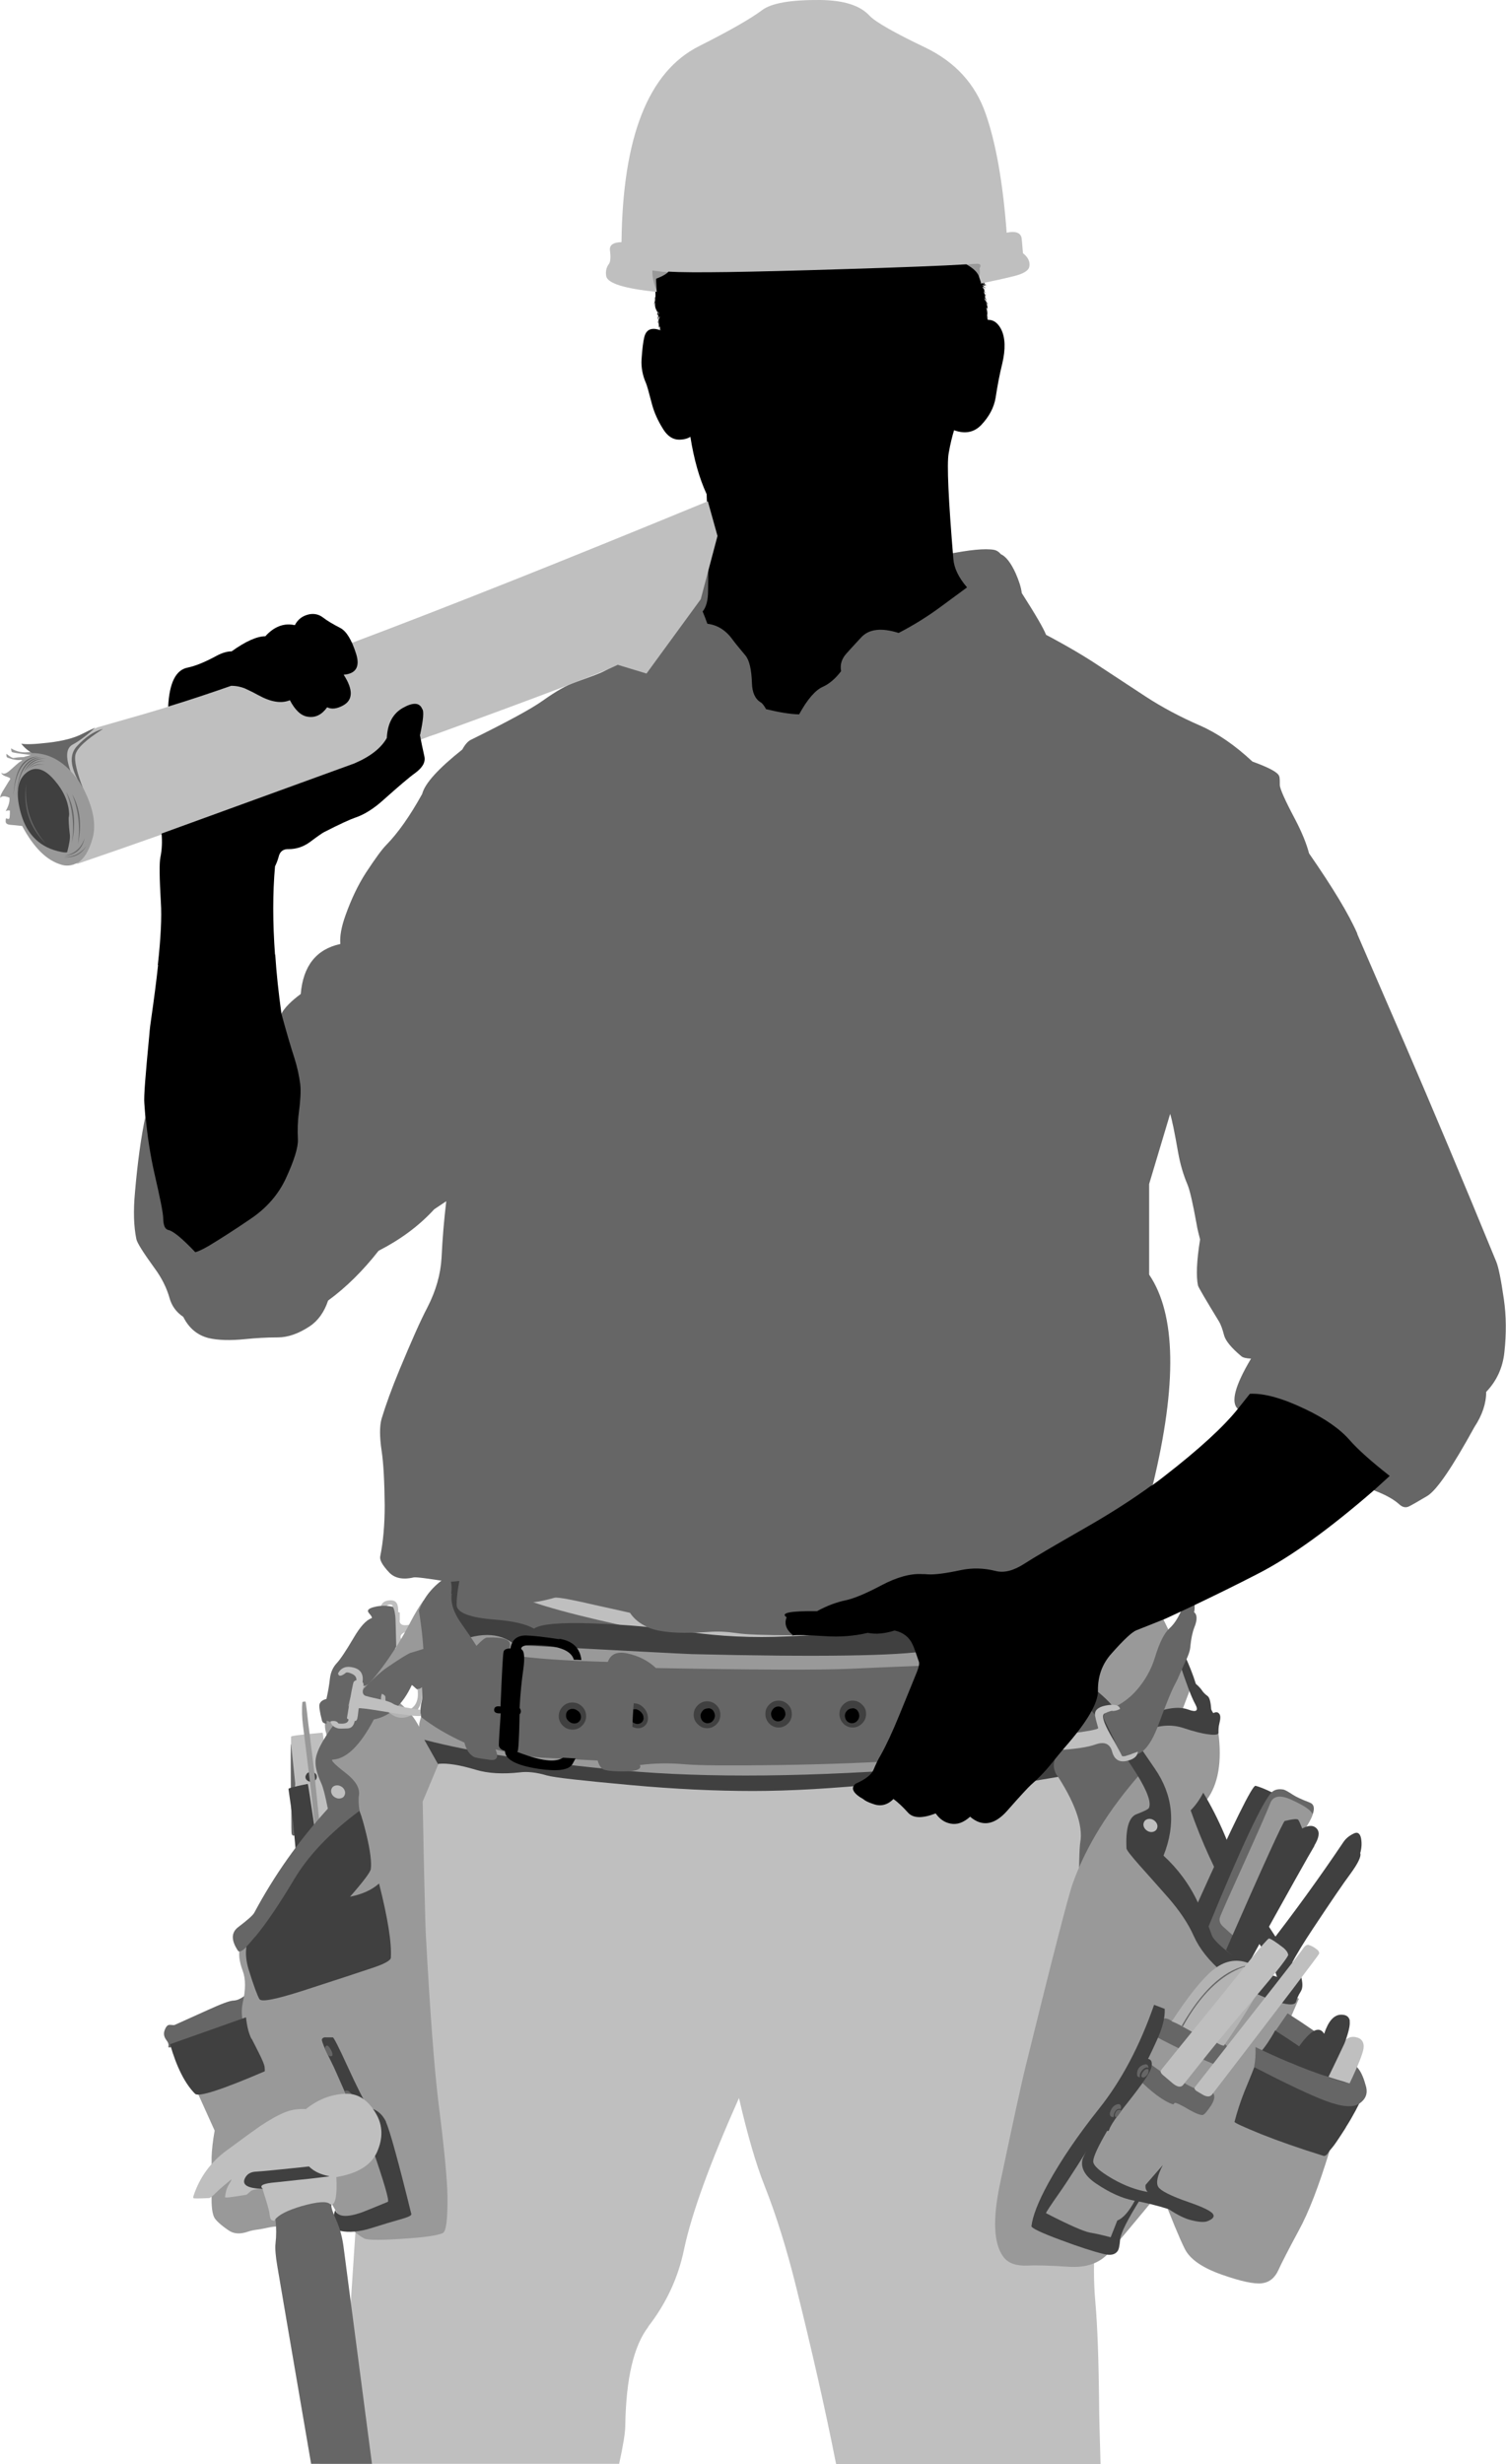 <?xml version="1.0" encoding="UTF-8"?>
<svg id="_レイヤー_2" data-name="レイヤー 2" xmlns="http://www.w3.org/2000/svg" viewBox="0 0 63.85 104.42">
  <defs>
    <style>
      .cls-1 {
        fill: #b3b3b3;
      }

      .cls-2 {
        fill: #666;
      }

      .cls-3 {
        fill: #404040;
      }

      .cls-4 {
        fill: #bfbfbf;
      }

      .cls-5 {
        fill: #999;
      }
    </style>
  </defs>
  <g id="Layer_1" data-name="Layer 1">
    <g>
      <path d="M41.33,11.25c-.04-.06-.09-.12-.14-.18.06.03.12.08.17.16-.03-.08-.1-.17-.22-.25.04.02.08.03.12.03-.08-.01-.16-.08-.24-.19l-1.17-2.53-10.89,1.32-.79,1.7h0s-.02.04-.03.06c-.16.27-.26.49-.3.67-.06.13-.07.26-.05.4,0,.05,0,.09,0,.13-.03.06-.04.13-.03.2,0-.07.02-.12.03-.16,0,0,0,.01,0,.02,0,.04-.01.08-.02.12,0,.02-.02.05-.02.07-.01.02-.03.04-.05.05.01,0,.03-.02.04-.03-.02.04-.03.07-.05.09.02-.01.03-.04.05-.07,0-.01,0-.02.02-.03,0,0,0,0,.01,0,0,.01,0,.03,0,.05,0,0-.02,0-.03,0,0,0,.02,0,.03,0,0,0,0,0,0,.01-.01.02-.02.03-.03.05,0-.01.02-.02.03-.04,0,.03,0,.06.01.09,0,0-.01.01-.02.02,0,0,.01,0,.02-.01.01.06.03.11.06.16-.01.02-.02.03-.04.03.01,0,.03-.01.04-.02,0,.01.02.03.03.04,0,.04,0,.08,0,.11,0,0-.02,0-.03.01.01,0,.02,0,.04,0,0,0,0,.01,0,.02,0,0,0-.01,0-.02,0,0,0,0,.01,0,0,.01,0,.03.02.03,0,.02-.02.04-.03.05.01-.01.03-.02.04-.04h0c-.03.07-.04.13,0,.18-.01-.07,0-.11.04-.15,0,.11-.04.17-.08.19.02,0,.04-.02.07-.04-.05.06-.07.11-.05.16,0-.05.02-.08.04-.11-.02.05-.02.1-.01.14,0,.06,0,.11.02.15,0-.05-.01-.09-.01-.11,0,0,0,0,0,.01,0,.05.01.09.04.12-.01-.03-.02-.06-.02-.09,0,.01.02.02.03.04,0,.06-.01.09-.03.11.02,0,.04-.03.05-.06-.03.07-.03.12,0,.16,0-.05,0-.09.01-.12,0,.06,0,.11,0,.14,0,0,0,0-.01,0,0,0,0,0,.02,0,0,.02.02.04.03.05,0,.08-.02.15-.06.21.04-.05.07-.11.08-.2,0,.09.01.18,0,.26h0s0-.05,0-.08c0,.03,0,.05,0,.08h.02c0-.07,0-.13-.02-.2.01.07.02.13.03.19l1.41,1.76,2.99-.58,7.33-.05,1.84-1.14s0-.02,0-.03c.01-.03.02-.07.02-.12.01.05,0,.1-.01.15.02-.02.04-.07.04-.15,0,.05.02.08.04.1,0,.02-.02.04-.03.06.02-.01.03-.03.04-.05,0,0,0,0,.01,0,0,0,0,.01,0,.02,0,0,0-.01,0-.02.01,0,.02,0,.04,0-.01,0-.02,0-.03,0,.02-.04.02-.09,0-.16,0,0,0,0,0,0h0s0-.06-.02-.09c0,.03.02.04.03.06,0,0,0,.01-.01.02t0,0s0-.01.01-.02c.02.03.04.05.06.05-.02,0-.04-.03-.06-.07.02-.05.01-.13-.03-.23.03.05.06.12.07.21,0-.06-.01-.12-.04-.2.03.06.07.09.11.11-.05-.04-.09-.11-.12-.22.02.07.05.09.1.09.01.02.03.04.04.06-.01-.02-.03-.04-.04-.06,0,0,.02,0,.04,0-.01,0-.03,0-.04,0-.03-.06-.07-.15-.09-.26.02.1.06.17.11.22,0,.01,0,.02.02.03.02.03.03.06.05.07-.02-.02-.04-.05-.05-.09.01.01.03.02.05.03-.02-.01-.04-.03-.05-.05-.03-.07-.05-.18-.07-.31.04.09.08.17.11.22-.06-.1-.11-.23-.14-.39.03.08.08.13.13.17-.06-.05-.1-.11-.12-.18,0-.02.01-.04.01-.06,0,0,0,0,.01,0,0,0-.01,0-.01,0,0-.04-.01-.08-.04-.14.03.03.04.06.05.11.01-.05,0-.09-.06-.15.02.02.05.04.07.04-.02,0-.05-.04-.06-.09,0-.01.01-.03.02-.04,0,.02.01.05,0,.09.02-.03.02-.08,0-.13,0,0,0,0,0,0,0,.03.02.06.03.11,0-.05,0-.1-.02-.15,0-.04-.02-.09-.05-.13.03.02.06.05.08.09,0-.05-.03-.09-.1-.13.03.02.05.02.08.02-.05,0-.09-.06-.13-.16.05.02.07.06.08.13.01-.05,0-.11-.06-.17h0s.03.02.05.03c-.02-.02-.03-.03-.04-.04,0-.01,0-.02,0-.04,0,0,0,0,.02,0v.02s0-.01,0-.02c.01,0,.03,0,.04,0-.01,0-.02,0-.04,0,0-.04-.01-.09-.05-.15t0,0s0,0,0,0c-.01-.02-.03-.05-.04-.07.01.02.03.03.05.05,0,0,0,.02,0,.02h0s0-.01,0-.02c.03.02.05.03.08.03-.02,0-.05-.02-.08-.05,0-.06-.03-.13-.1-.21.05.03.09.09.13.17-.01-.06-.05-.12-.1-.18.05.04.1.07.14.07-.06-.02-.12-.08-.18-.17.04.05.08.07.12.06.02.02.04.03.06.04-.02-.01-.04-.03-.05-.04,0,0,.02-.01.03-.02-.01,0-.02.01-.04.01-.05-.05-.11-.12-.16-.22.05.09.11.15.17.18,0,.01.02.02.03.03.03.03.05.04.07.05-.02,0-.05-.03-.08-.07.02,0,.04.01.06.02-.02,0-.05-.01-.07-.03-.05-.06-.1-.15-.17-.27.07.08.12.14.17.17-.09-.08-.17-.18-.26-.33.05.06.12.1.18.11-.08-.03-.14-.08-.19-.16,0-.01-.02-.03-.03-.04.02,0,.04,0,.05,0-.02,0-.04,0-.06-.01,0-.01-.02-.02-.03-.03,0-.04-.03-.08-.08-.12.03.01.05.02.07,0-.05,0-.1-.04-.14-.1ZM41.42,11.43s-.02-.02-.03-.04c.03.02.06.04.07.07-.01-.01-.03-.02-.04-.03ZM41.67,11.97s.07.08.11.11c-.04,0-.07-.04-.11-.11ZM41.77,12c-.07-.06-.14-.17-.21-.34.09.15.16.26.21.34ZM41.78,12.52s0,.02,0,.03c-.01-.02-.02-.04-.03-.06.01.01.02.02.04.03ZM41.8,12.52s0,0-.01,0c0-.03,0-.07-.03-.12.02.04.04.08.04.12ZM41.78,12.51s-.05-.06-.06-.13c.03.05.05.09.06.13ZM41.77,12.32s-.07-.1-.11-.18c.07.06.1.12.11.18ZM41.77,12.57h0s0,0,0,0c0,0,0,0,0,0ZM41.87,13.76c.02.05.04.1.07.13-.04-.01-.06-.06-.07-.13ZM41.82,14.32s0,0,0,0c0-.03.01-.07,0-.12,0,.04,0,.09,0,.13ZM41.78,14.17c.02.05.02.1.02.14-.02-.03-.03-.07-.02-.14ZM41.8,13.92c.05.08.06.15.05.2-.02-.05-.04-.11-.05-.2ZM41.95,13.82c-.05-.08-.08-.21-.1-.39.03.17.07.3.1.39ZM41.18,14.38s0-.03.01-.05c0,.02,0,.03,0,.05h-.02ZM41.4,14.38s0-.01,0-.02c0,0,0,.01,0,.02h0ZM28.1,11.62s-.02.07-.03.11c-.01.02-.02.05-.04.07.02-.06.05-.12.07-.17ZM27.97,11.99s-.01.03-.02.05c-.01.03-.02.06-.03.08h-.01s.04-.09.06-.13ZM27.94,11.85c-.03.08-.06.16-.08.23h0c.02-.12.08-.25.16-.4-.02.05-.04.11-.07.16ZM27.81,12.2v.03s-.02.09-.02.13c0,.01,0,.03,0,.04,0-.08,0-.15.03-.21ZM27.84,12.32s.02-.08.03-.12c0-.02.01-.03.02-.05t0,0c-.02.06-.04.12-.05.18,0,0,0-.01,0-.01ZM27.78,12.53s0,.02,0,.02c0,0,0,0,0,.01,0-.01,0-.02,0-.04ZM27.79,12.48s0-.03,0-.04c0,.02,0,.03,0,.05,0,.01,0,.02,0,.03,0,0,0,.01,0,.02,0-.02,0-.04,0-.05ZM27.84,12.39s0,0,0,.01c0,0,0,0,0,0,0,.01,0,.02,0,.03,0-.02,0-.03,0-.05ZM27.83,12.43s0-.04,0-.06t0,0s0,.04,0,.06ZM27.85,12.38s0,0,0-.02c0-.03.02-.06.02-.09,0,.04-.01.07-.02.1ZM27.78,12.62h0s0-.02,0-.02c0,0,0,.02,0,.02ZM27.9,12.97s0-.02,0-.04c0,0,0-.01,0-.02,0,0,0,0,0,.01,0,.02,0,.03,0,.04ZM27.81,12.97s0,.04.01.05h0s0-.03-.01-.05h0ZM27.82,13.05s0,0,0,0c0,.03.02.05.03.07,0,0,0,0,0,0,0,0,0,0,0,.01-.01-.03-.02-.06-.03-.09ZM27.88,13.15s0,0,0,0c0,0,0,0,0,0,0,0,0,0,0,0,0,.01,0,.02,0,.03,0-.01-.01-.02-.02-.04,0,0,0,0,0-.01,0,0,0,.01.01.02h0s0-.01,0-.02c0,0,0,.01,0,.02ZM27.88,13.2s0-.01,0-.02c0,0,0,.01,0,.02,0,0,0,0,0,0ZM27.88,13.22s0,0,0,0c0,.03,0,.05,0,.07,0,0,0,0-.01,0,0-.03,0-.06,0-.09ZM27.91,13.2s0,.02.02.04c0,.01,0,.02,0,.03,0,0-.01-.02-.02-.03,0-.01,0-.02,0-.04ZM27.92,13.27s0,.02-.01.02c0-.01,0-.03,0-.04,0,0,0,.01.02.02ZM27.93,13.28s0,0,0,0c0,.02,0,.04-.01.05,0,0,0-.02-.01-.03,0,0,.01-.01.02-.02ZM27.93,13.27s0,0,0,.01c0,0,0,0,0,0,0,0,0,0,0,0ZM27.94,13.34s0,0,0,.01h0s0,0,0-.01Z"/>
      <path class="cls-4" d="M27.48,98.59c.76-.98,1.27-2.06,1.52-3.27.32-1.52,1.1-3.66,2.33-6.42.36,1.56.72,2.8,1.09,3.73.49,1.24.94,2.68,1.34,4.3.65,2.62,1.22,5.11,1.69,7.49h11.21c-.04-1.29-.06-2.15-.06-2.55-.02-1.87-.07-3.31-.16-4.32-.33-3.64.73-8.19,3.18-13.64l-9.49-20.21-16.09,1.83c-5.66,5.1-8.45,11.75-8.37,19.95l-1.07,16.2-1.05,2.72h12.7c.17-.78.26-1.32.26-1.62.03-1.99.36-3.39.98-4.19Z"/>
      <path class="cls-2" d="M12.75,74.46l-.42-.56c-.01.67,0,1.29,0,1.85l.02.96c0,.62,0,.96.02,1.01.02.05.05.07.1.06l.28-.13-.24-1.94.23-1.24Z"/>
      <path class="cls-2" d="M46.14,71.64c-1.57,1.36-2.05,2.49-1.45,3.39.87,1.29,1.24,2.31,1.11,3.04-.04.24-.06,1.03-.06,2.4l3.02-5.18-2.63-3.64Z"/>
      <path class="cls-5" d="M55.06,88.13l.58-1.43-.94-1.16.37-.85-2.52-.88-1.76-2.43,1.19-2.07-.82-3.04c.49-.66.66-1.62.49-2.89l-1.76-.3.7-1.85-1.43-2.95c-1.59.55-2.61,1.68-3.07,3.41l2.31,3.41c-1.39,1.57-2.36,3.14-2.92,4.71-.19.53-.85,3.1-1.99,7.72-.21.85-.57,2.53-1.1,5.04-.31,1.49-.26,2.51.15,3.06.2.27.54.39,1.03.37.4-.02.98,0,1.73.05.75.05,1.32-.15,1.71-.59.38-.44,1.12-1.32,2.2-2.63.46,1.2.8,2.02,1.02,2.46.22.44.74.8,1.56,1.09.82.29,1.39.41,1.71.37.32-.04.55-.23.7-.56.15-.33.44-.89.86-1.67.43-.78.86-1.91,1.31-3.38l-3.59-1.19.88-2.55,1.43.73Z"/>
      <path class="cls-2" d="M49.99,88.1l-.76-.31c-.12-.09-.28-.2-.46-.33l-.61.53c.66.67,1.19,1.06,1.58,1.18,0,0,.03-.02.06-.06.03-.03.24.06.64.3.25.14.43.21.54.21.07,0,.19-.14.37-.41.18-.28.17-.48,0-.61-.39.05-.85-.12-1.37-.49Z"/>
      <path class="cls-3" d="M57.06,90.14c.3-.47.54-.93.74-1.37l-.73-.83-2.72-1.96-.29.06c-.2.37-.42.69-.65.96-.25.65-.47,1.2-.66,1.65-.16.41-.3.83-.41,1.26,0,.04.37.21,1.13.52.7.28,1.58.59,2.64.92.07.02.14-.03.22-.16.03-.04.08-.11.16-.2.08-.09.27-.37.57-.84Z"/>
      <path class="cls-2" d="M56.33,88.02l-.19-.18-1.02-.55-.48.09c-.45-.19-.92-.4-1.41-.64.01.32-.01.6-.06.85,1.36.7,2.37,1.18,3.03,1.43.7.26,1.18.3,1.44.11.26-.18.35-.42.28-.7-.09-.34-.19-.59-.32-.76-.44-.57-1.44-1.36-3.01-2.36l-.51.74c1.27.81,2.26,1.54,2.98,2.2-.23-.06-.47-.14-.72-.22Z"/>
      <path class="cls-3" d="M51.01,75.97c-.15.29-.33.54-.53.74.47,1.34,1.04,2.58,1.7,3.73l.4-.82c-.38-1.33-.9-2.55-1.56-3.65Z"/>
      <path class="cls-2" d="M10.54,84.42c-.23.22-.44.34-.63.35-.16,0-.53.14-1.1.4-.13.06-.6.27-1.42.64-.01,0-.08,0-.18-.01-.1-.01-.18.07-.24.26-.04.13-.01.26.08.38.08.1.11.19.09.27-.02.08.08.06.3-.05.21-.1.98-.36,2.33-.76.06-.02.33-.11.83-.27l-.05-1.21Z"/>
      <path class="cls-4" d="M16.95,68.66c0-.2,0-.3,0-.32,0-.01-.02-.03-.07-.03.02-.34-.08-.5-.31-.5s-.36.08-.42.24l.64,1.73.5-.1.19-.87c-.35.11-.53.06-.54-.14ZM16.4,68.24v-.19s.04-.06.13-.06c.09,0,.13.03.11.09l-.24.15ZM17.17,69.16l-.11.38c-.13-.17-.09-.3.11-.38Z"/>
      <path class="cls-5" d="M17.96,67.81c-.19.26-.36.55-.53.87-.22.43-.45.82-.67,1.18l-.72-.15-.58,1.75c-.2.08-.39.17-.56.26h-.57c-.47.62-.66,1.04-.55,1.28-.01.14,0,.29.05.44.04.13.07.49.09,1.08,0,.02,0,.05,0,.07.03.43.24.78.62,1.07.41.3.67,1.37.81,3.18l-.9,2.13-4.27,1.52c-.08.28-.04.62.11,1.02.13.34.13.8,0,1.36-.12.57.04,1.19.49,1.86.28.42.37.74.28.95-.06.13-.96.44-2.71.94l.75,1.66c-.08.45-.12.83-.13,1.13,0,.3,0,.91,0,1.81,0,.38.05.64.13.77.08.12.27.3.58.51.22.16.5.18.84.06.12-.04.26-.07.43-.09.1-.01.28-.05.52-.1.15-.03.51-.05,1.09-.05v-1.29h1.32c.3.58.53.96.7,1.13l.16.1c.24.27.47.47.7.59.14.08.8.08,1.97-.01.67-.05,1.12-.12,1.35-.21.16-.06.22-.59.21-1.58-.01-.7-.13-1.96-.36-3.78-.2-1.59-.38-4.05-.56-7.36-.02-.47-.07-2.33-.13-5.57l1-2.39,1.41.9h2.36c3.98.28,8.04.46,12.21.55,5.02-.58,5.28-.87.78-.89-4.5-.02-8.53-.07-12.08-.16l-1.28-3.71,11.68.7,4.92-.54,1.29-.52-1.39-.34c-5-.01-7.62-.03-7.84-.04-5.64-.39-8.6-.58-8.88-.59-1.83-.03-3.21-.54-4.13-1.5ZM17.02,72.22c-.07-.07-.15-.13-.23-.2l1.02-1.06c.23.34.3.8.21,1.39-.18.39-.26.66-.25.82-.17-.34-.42-.66-.75-.95Z"/>
      <path class="cls-2" d="M15.93,68.08c-.3.06-.39.15-.29.27.12.13.15.21.11.22-.23.08-.48.36-.75.82-.33.56-.57.92-.72,1.08-.16.17-.26.39-.29.64-.03.28-.08.57-.15.88-.16.04-.25.11-.29.21-.03.08,0,.32.1.7,0,.01,0,.03.02.04,0,0,0,.02.01.03.03.04.08.06.17.07v-.13c.15.05.31.11.47.19.19.09.34-.16.44-.76.05-.31.14-.57.25-.77.21-.03.41-.1.61-.21.4-.43.79-.96,1.18-1.58-.02-.81-.03-1.24-.04-1.3-.03-.26-.08-.39-.13-.4-.24-.05-.47-.05-.71,0Z"/>
      <path d="M6.99,40.44l-.29.47c-.07.66-.17,1.42-.29,2.26-.03.19-.06.42-.08.69-.16,1.67-.24,2.63-.21,2.9.01.18.03.36.04.53v3.16l.32,1.89,2.26,1.33,3.07-1.54,1.73-4.27-.61-3.74-1-1.18c-.12-.87-.21-1.7-.26-2.48l-.67-.6-4.01.56Z"/>
      <path class="cls-2" d="M19.64,66.71c-.24.06-.38.33-.43.8-.05.86.49,1.32,1.6,1.4l2.92.29,2.54-.35c-2.63-.58-4.21-1.06-4.75-1.45l-1.88-.69Z"/>
      <g>
        <path class="cls-3" d="M41.33,69.23c-.72-.36-2.01-.43-3.86-.21-1.25.15-2.62.26-4.09.32-1.47.07-2.86,0-4.18-.19-1.31-.19-2.66-.31-4.04-.36-1.39-.05-2.23.02-2.52.22-.35-.2-.9-.32-1.63-.38-1.1-.08-1.66-.3-1.65-.64,0-.42.1-1.02.29-1.79-.83.73-1.01,1.9-.55,3.5,1.15-.56,2.07-.56,2.74,0,4.68.25,7.17.38,7.48.39,5.4.13,8.76.08,10.07-.15.04,0,.07-.01.11-.02,1.95-.11,2.56-.34,1.83-.7Z"/>
        <path class="cls-3" d="M18.59,74.74c.38-.04.91.05,1.58.25.53.16,1.16.19,1.88.11.31-.04.69,0,1.13.13.3.09,1.49.22,3.57.41,1.87.17,3.59.25,5.18.25,1.59,0,3.44-.11,5.56-.32h5.72l1.66-.28c-.22-.26-.25-.55-.1-.86-1.23.13-2.9.28-5,.45-5.31.42-9.77.47-13.36.14-3.59-.33-6.4-.77-8.42-1.3l.58,1.03Z"/>
      </g>
      <path class="cls-3" d="M55.15,84.38c.09-.14.09-.36,0-.68l-1.43-2.18-.53.56,1.23,1.78c-.6-.19-1.11-.39-1.52-.6l-.07-.16-.71-.54-.59-1.52-.74-.42c-.36-.77-.85-1.43-1.46-1.99.53-1.33.41-2.56-.37-3.69-.84-1.22-1.35-1.98-1.53-2.29-.19-.33-.54-.7-1.04-1.09l-.29.7c.81,1.01,1.5,1.97,2.08,2.89.46.74.64,1.23.53,1.46-.02.05-.2.14-.54.27-.31.13-.45.61-.41,1.44,0,.07.19.31.57.74.31.35.71.79,1.19,1.34.48.55.85,1.09,1.09,1.63.24.54.65,1.06,1.25,1.57.56.48,1.25.86,2.07,1.15.63.22.97.24,1.02.07.04-.14.1-.28.19-.42Z"/>
      <path class="cls-3" d="M50.2,70.04l-.21.37c.3.91.52,1.5.68,1.79.16.29.06.37-.29.24-.41-.15-.97-.07-1.67.24v.6c.52-.19,1-.21,1.46-.06.45.15.81.24,1.07.27.29.04.43.01.42-.08,0-.11,0-.24.04-.39.05-.19.05-.33,0-.39-.06-.09-.14-.1-.26-.04-.06-.09-.09-.15-.09-.18-.02-.3-.07-.49-.16-.55-.1-.07-.16-.14-.2-.19-.07-.11-.17-.22-.29-.32-.11-.36-.28-.8-.52-1.31Z"/>
      <path class="cls-2" d="M50.63,68.3c.02-.09.02-.18.02-.28l-.4-.21c-.19.57-.41.96-.67,1.19-.21.19-.42.59-.61,1.22-.16.53-.43,1-.79,1.41-.29.33-.64.58-1.04.76-.29.13-.4.28-.33.46.03.07.27.55.72,1.45.05.11.26.12.62.05.36-.07.69-.51.98-1.31.31-.84.54-1.41.7-1.7.05-.1.1-.19.13-.27.15-.35.25-.56.29-.65.13-.26.21-.48.22-.68.03-.29.08-.56.17-.79.13-.32.12-.54-.02-.64Z"/>
      <path class="cls-4" d="M13.75,75.21v-1.24c-.04-.37-.06-.55-.08-.55-.88.08-1.33.13-1.33.17,0,.11,0,.21,0,.31l.19,1.8.47,1.51.32.08c.01.09.03.19.04.29.64-.41.77-1.2.39-2.37Z"/>
      <path class="cls-3" d="M12.34,75.75c-.07.02-.11.04-.11.05.04.31.09.61.13.91.05.36.09.72.12,1.07.03.3.05.59.08.88l.8-1.08c-.2-1.33-.3-2-.31-1.99-.22.04-.39.08-.52.11-.07.02-.13.03-.18.05Z"/>
      <path class="cls-3" d="M13.02,75.14s-.07.09-.07.15.02.11.07.15c.05.04.11.06.17.06s.12-.02.17-.06c.05-.04.07-.09.07-.15s-.02-.11-.07-.15c-.05-.04-.1-.07-.17-.06-.07,0-.12.02-.17.06Z"/>
      <path class="cls-5" d="M12.95,72.1c-.08,0-.13.02-.13.02-.03.31-.02.65.03,1.03.05.38.12.97.22,1.77.1.8.16,1.38.2,1.74.03.36.07.6.1.71l.18-.08c-.15-1.42-.22-2.15-.22-2.18-.17-1.35-.26-2.08-.27-2.17-.06-.56-.1-.85-.11-.84Z"/>
      <path class="cls-2" d="M19.13,67.52c.05-.42-.01-.65-.21-.69-.57.38-.95.85-1.16,1.42.1.61.16,1.15.19,1.62-.16.05-.34.11-.55.17-.11.04-.44.24-.98.61-.5.34-1.16,1.03-1.98,2.06-.63.79-.99,1.4-1.05,1.8-.05.27.03.62.23,1.05.08.17.17.53.28,1.08-1.23,1.35-2.27,2.82-3.12,4.41-.06.11-.29.31-.67.6-.31.23-.32.56-.02,1.01.05.07.17.02.35-.15h.76l1.81-2.76,2.24-2.99c-.05-.28-.06-.52-.03-.7.04-.3-.15-.61-.56-.93-.48-.37-.66-.56-.55-.57.58-.03,1.16-.6,1.74-1.7.69-.14,1.22-.62,1.61-1.46.02.01.05.03.08.06.17.17.28.21.32.1.05.15.06.33.02.53-.07.29-.07.52-.02.67.5.39,1.1.75,1.83,1.08.08.31.22.51.41.61.06.03.29.07.67.12.3.04.38-.11.24-.44.8.2,1.47.32,1.98.35.15,0,.94.05,2.35.12.03.13.09.24.17.33.08.09.39.13.93.13.54,0,.77-.09.69-.27.63-.08,1.28-.09,1.92-.03.59.05,1.93.06,4.01.03,2.08-.03,4.05-.11,5.91-.23l.58-3.99c-.98.03-2.14.08-3.48.14-1.29.06-4.04.05-8.26-.03-.33-.31-.74-.52-1.22-.62-.43-.09-.7.03-.82.36-1.57-.04-2.77-.12-3.6-.22-.43,0-.62-.14-.55-.45.06-.27-.27-.39-.97-.36-.08,0-.23.12-.45.35-.19-.3-.41-.62-.65-.96-.32-.45-.45-.86-.4-1.24Z"/>
      <path d="M23.72,69.46c-.65-.1-1.12-.15-1.42-.16-.38,0-.6.18-.66.55-.17,0-.27.05-.29.14-.03.12-.07.89-.13,2.32-.18-.03-.27.02-.27.15,0,.1.09.15.28.14-.05.72-.08,1.16-.08,1.34,0,.09.06.17.17.22.03.01.06.02.09.03,0,0,0,0,0,0,0,.36.46.61,1.41.76.81.12,1.29.06,1.45-.2.02-.03.06-.11.13-.24-.2-.01-.38-.02-.53-.03-.13.08-.29.12-.48.12-.28,0-.67-.08-1.17-.26-.1-.03-.19-.07-.3-.11,0,0,.01,0,.02-.01.04-.03.07-.55.09-1.58.07-.07.07-.17,0-.27.03-.62.09-1.17.16-1.66.03-.22.04-.4.03-.54-.01-.16-.05-.25-.12-.29-.03-.18.35-.22,1.13-.14.64.07,1.01.27,1.1.59.1,0,.21,0,.32.01-.06-.51-.37-.81-.94-.9Z"/>
      <path class="cls-1" d="M17.89,71.49c-.06.06-.13.09-.19.07.08.56-.12.88-.61.97-.5.09-.76-.12-.75-.61,0-.06-.05-.11-.15-.15-.1.27,0,.54.31.8.31.26.64.29.98.08.33-.2.46-.58.41-1.16Z"/>
      <path class="cls-4" d="M15.39,71.6c.04-.18.03-.29-.02-.32.05-.34-.08-.54-.38-.62-.31-.08-.53,0-.66.25.02.08.06.11.13.09.07-.02.13-.06.19-.11.04-.04.14-.03.28.04.13.06.19.15.18.27-.04,0-.08.03-.11.06-.03.03-.13.54-.29,1.54,0,.02.02.03.07.06-.02.15-.16.2-.43.17-.06-.1-.17-.13-.34-.09.03.15.14.25.33.3.06.01.18.01.38,0,.18,0,.28-.12.32-.32.07.02.11-.05.13-.22.02-.17.03-.27.04-.31,0-.03.4.02,1.18.15.06.01.21.03.42.07.18.02.38.05.6.08.15.02.3.03.44.02-.02-.07-.03-.16-.03-.26-.21-.03-.41-.06-.62-.1-.29-.05-.47-.11-.54-.16-.08-.06-.29-.13-.62-.2-.33-.07-.51-.12-.54-.13-.1-.04-.14-.12-.11-.26Z"/>
      <path class="cls-4" d="M47.17,72.5c.06,0,.09-.01.1-.01.07-.01.15-.04.22-.08-.05-.17-.25-.21-.62-.14-.34.07-.48.22-.44.44.03.16.08.33.13.51.02.06-.51.16-1.57.28l-.21.66c.77-.04,1.34-.12,1.69-.25.36-.12.59-.02.68.31.09.33.29.46.6.4.31-.06.48-.2.49-.4,0,0-.08.04-.24.09-.03.02-.1.04-.23.08-.13.04-.2.04-.21,0-.01-.04-.17-.33-.48-.88-.31-.55-.39-.85-.24-.91.15-.07.25-.1.31-.11Z"/>
      <path d="M59.41,61.95l-3.92-3.25-2.82.13-.19.87c-.6.75-1.64,1.71-3.14,2.87-.15.12-.31.24-.47.35l-9.08,3.27-6.93.74v2.16l.74.21c.15-.03.62-.02,1.39.03.6.04,1.2,0,1.8-.14.35.07.73.03,1.14-.1.36.08.62.28.76.59.07.14.15.39.27.74.02.08,0,.21-.08.41-.08.19-.32.8-.75,1.84-.29.71-.55,1.27-.79,1.7-.11.18-.21.39-.3.61-.09.22-.35.42-.76.6-.23.18-.12.41.33.66.06.06.2.13.41.2.32.12.61.04.86-.21.22.16.42.36.61.57.22.25.61.26,1.18.04.17.24.37.38.62.43.29.06.56-.04.84-.29.51.44,1.04.35,1.57-.25.57-.65.91-1.01,1-1.09.32-.28.59-.56.81-.83.29-.36.5-.61.61-.74.96-1.09,1.44-1.9,1.43-2.43-.01-.61.18-1.14.58-1.58.52-.59.87-.91,1.05-.98.69-.27,1.1-.44,1.23-.49.41-.19.82-.38,1.22-.57.92-.44,1.82-.88,2.69-1.33,1.41-.72,3.05-1.91,4.94-3.55l1.17-.27-.03-.92Z"/>
      <path class="cls-2" d="M57.55,39.57c-.37-.85-1.06-1.98-2.05-3.41-.11-.42-.31-.91-.6-1.46-.43-.81-.64-1.29-.64-1.44,0-.2,0-.32-.03-.38-.06-.16-.44-.36-1.13-.61-.74-.69-1.48-1.2-2.21-1.52-.85-.37-1.62-.78-2.31-1.23-.9-.59-1.57-1.03-2.01-1.32-.57-.38-1.31-.82-2.22-1.3-.1-.26-.44-.85-1.03-1.77-.03-.25-.12-.52-.26-.84-.2-.44-.41-.71-.63-.81-.08-.1-.18-.16-.28-.18-.39-.07-1.06,0-2.01.19l-9.46.29c-.85-.06-1.75.73-2.7,2.39-.07.13-.26.44-.56.94-.26.42-.87.87-1.85,1.35-.16.08-.56.23-1.19.45-.37.13-.82.39-1.37.78-.49.35-1.51.9-3.05,1.66-.12.06-.24.19-.36.41-1.02.81-1.59,1.44-1.7,1.88-.52.94-1.03,1.66-1.52,2.16-.19.19-.47.58-.86,1.17-.33.51-.62,1.11-.87,1.81-.18.5-.25.9-.22,1.22-1.02.22-1.58.93-1.68,2.12-.41.3-.68.58-.82.83.22.81.41,1.45.56,1.91.11.35.19.71.24,1.09.03.28.01.67-.06,1.2-.05.35-.06.73-.04,1.15.01.31-.15.85-.5,1.61-.32.7-.83,1.29-1.54,1.76-.66.45-1.24.82-1.72,1.11-.24.14-.44.24-.59.28-.56-.59-.94-.9-1.14-.94-.14-.03-.21-.18-.22-.47,0-.26-.14-.91-.38-1.96-.16-.71-.29-1.51-.37-2.41-.19.89-.34,1.98-.45,3.27-.07.77-.05,1.41.06,1.95.03.16.29.57.76,1.22.32.43.53.86.65,1.29.09.32.28.59.58.79.24.48.6.78,1.08.9.39.09.91.11,1.58.04.4-.04.86-.07,1.35-.07.43,0,.88-.16,1.35-.47.36-.24.62-.61.78-1.09.78-.57,1.49-1.28,2.14-2.11.92-.47,1.71-1.05,2.36-1.76l.51-.34c-.09.75-.16,1.55-.2,2.4-.04.7-.24,1.4-.6,2.1-.31.59-.69,1.46-1.17,2.61-.35.84-.6,1.54-.77,2.1-.09.31-.09.77,0,1.37.08.53.12,1.3.13,2.31,0,.8-.06,1.52-.19,2.16-.03.15.09.37.37.67.23.25.58.33,1.05.22.09-.02.59.04,1.49.19.05,0,.29-.02.73-.07.58.58,1.03.92,1.34,1.02.17.06.71.03,1.61-.1.17-.02.44-.08.81-.18.13-.03.77.09,1.93.36.18.04.6.13,1.26.28.17.26.42.46.75.61.27.13.68.2,1.23.23.43.02.89,0,1.36-.03.37-.03.76-.01,1.18.05.38.06,1.17.09,2.39.09-.29-.23-.38-.49-.27-.76-.28-.19.15-.27,1.29-.26.42-.23.83-.38,1.21-.46.34-.07.85-.28,1.51-.63.66-.35,1.24-.51,1.73-.48.08,0,.16,0,.24.01.29.02.76-.04,1.41-.18.48-.1.97-.09,1.48.04.36.09.76-.02,1.21-.31.4-.26,1.24-.75,2.53-1.49,1.09-.62,2.06-1.24,2.92-1.87,1.03-4.25.98-7.21-.16-8.89v-3.84l.89-2.97c.08.24.19.79.34,1.64.09.5.22.94.39,1.34.1.23.23.79.39,1.68.04.25.1.46.15.66-.15.92-.17,1.57-.09,1.95.02.08.32.59.9,1.54.07.12.14.31.21.58.06.22.3.52.73.88.07.06.21.09.41.1-.68,1.14-.87,1.85-.56,2.13l.51-.64c.61-.03,1.39.19,2.35.65.84.4,1.47.84,1.88,1.31.35.4.92.91,1.7,1.52l-.67.61c.5.19.85.39,1.07.59.14.13.28.16.42.09.12-.06.37-.2.77-.44.4-.24,1.06-1.21,2-2.92.33-.5.5-1,.5-1.49.44-.46.7-1.02.77-1.67.09-.81.08-1.56-.02-2.25-.12-.84-.23-1.37-.32-1.59-1.42-3.46-2.71-6.52-3.86-9.19-1.26-2.91-1.94-4.48-2.04-4.71Z"/>
      <path class="cls-5" d="M28.35,11.82v-.29l.2-.29-1.02.04v.77l.33.31.5-.54Z"/>
      <path class="cls-4" d="M43.37,10.72c-.03-.37-.05-.59-.06-.65-.05-.21-.26-.29-.63-.21-.16-2.13-.46-3.81-.89-5.04-.44-1.27-1.3-2.2-2.57-2.81-1.32-.63-2.1-1.08-2.35-1.34C36.47.23,35.77.01,34.77,0c-1.24-.01-2.06.13-2.46.43-.48.36-1.37.87-2.68,1.53-2.14,1.08-3.23,3.84-3.28,8.3-.36.01-.52.13-.49.35.04.29.02.48-.04.57-.11.14-.15.31-.12.51.04.31.76.54,2.16.68-.14-.33-.21-.63-.2-.91.29.04.52.07.69.08h0l.56.51,8.84-.38,3.54.41c.11-.02.21-.04.31-.07.54-.11.99-.21,1.35-.3.43-.1.66-.24.69-.41.04-.21-.05-.4-.27-.57Z"/>
      <path class="cls-5" d="M40.98,11.21l-.06.32.6.2c.02-.1.03-.22.01-.36.09-.14.03-.21-.16-.19-.11,0-.24.02-.39.03Z"/>
      <path d="M41.6,12l-.09-.27c-.06-.19-.24-.36-.54-.53-.96.06-2.76.13-5.39.21-3.86.12-6.28.16-7.24.1-.06.08-.23.19-.52.3-.01,0,0,.18.02.52l.42,1.78c-.53-.28-.84-.22-.94.16-.05.19-.09.51-.12.96-.02.33.04.67.19,1.01.04.09.12.38.25.88.09.34.24.69.48,1.07.18.29.41.44.67.44.19,0,.35-.04.48-.12.15.95.38,1.76.69,2.43.06,1.5.08,2.87.06,4.1,0,.4-.08.69-.23.87.08.2.15.37.2.52.41.05.77.26,1.06.66.13.18.32.4.55.68.17.2.26.59.28,1.17.01.41.14.68.37.82.06.03.14.13.23.29.54.13,1,.21,1.4.22.35-.64.69-1.03,1.01-1.17.26-.12.52-.33.77-.66-.05-.27.02-.51.21-.73.06-.07.27-.3.64-.7.33-.36.86-.42,1.59-.19.64-.33,1.25-.71,1.84-1.15l1.06-.78c-.36-.42-.55-.82-.58-1.2-.21-2.52-.28-4.02-.2-4.48.07-.4.15-.72.23-.98.47.17.85.09,1.15-.22.34-.36.54-.74.61-1.15.08-.52.17-1,.28-1.44.15-.63.13-1.11-.04-1.46-.2-.39-.49-.5-.87-.33v-1.65Z"/>
      <path class="cls-4" d="M14.93,27.21h0l-2.07.49-1.22.43-4,1.28-.49.53c-.37.12-.73.22-1.06.32-.31.09-.95.27-1.92.55-.03,0-.07.03-.13.05t0,0l-1.29.72-.16.49.42.65h0s-.05.25-.05.25l.4.2.18.28.17,2.15v.26l-.45.75c1.17-.4,2.38-.82,3.62-1.26l.92.21,8.82-3.53,1.24-.7c.29-.11.48-.18.56-.2,4.52-1.64,7.11-2.63,7.77-2.96l1.22.37,2.3-3.15.71-2.68-.41-1.47c-5.97,2.46-10.99,4.46-15.06,5.99Z"/>
      <path d="M17.81,31.14c.14-.65.17-1.01.09-1.1-.11-.27-.38-.29-.81-.05-.43.24-.66.66-.69,1.28-.24.43-.7.79-1.38,1.08l-8.17,2.97c.03.33.02.67-.05,1.01-.05.24-.04.88.02,1.91.04.61,0,1.5-.13,2.66l4.97-.44c-.1-1.37-.1-2.62,0-3.75.06-.12.11-.25.15-.39.05-.24.2-.35.43-.34.31,0,.61-.09.9-.3.32-.24.51-.37.58-.41.7-.36,1.15-.56,1.33-.62.39-.13.79-.38,1.2-.75.63-.56,1.08-.95,1.36-1.15.31-.23.44-.46.38-.71-.07-.3-.13-.61-.19-.91Z"/>
      <path class="cls-2" d="M4.35,30.89c-.37.1-.73.34-1.09.73-.32.35-.29.85.09,1.52l.04.33.14-.04c-.28-.72-.39-1.21-.33-1.46.07-.27.45-.63,1.15-1.07Z"/>
      <path class="cls-2" d="M4.02,30.84c-.12.05-.3.14-.54.26-.35.18-.83.3-1.43.37-.6.07-.99.08-1.15.04.1.13.22.25.37.34l.08.15c.48,0,.89.16,1.24.49l.41.21c-.23-.62-.2-1,.08-1.15.28-.15.6-.39.95-.71Z"/>
      <path class="cls-3" d="M1.04,32.74l-.21.31c-.08.28-.11.59-.09.94.03.41.22.91.56,1.5l.64.6.79.1.36-.18-.07-.31-.06-1.41-.29-.92-.81-.84c-.2-.08-.48-.01-.83.2Z"/>
      <path class="cls-2" d="M1.94,35.75c-.64-.75-.92-1.6-.82-2.55-.16.99.12,1.85.82,2.55Z"/>
      <path class="cls-5" d="M1.38,31.92s-.07-.04-.1-.06c-.3.05-.57,0-.81-.15,0,.06.01.11.03.15.02.03.29.07.81.13l-.31.09c-.17,0-.32.02-.43.04-.04,0-.14-.05-.3-.18,0,.06,0,.11.02.14.01.02.09.05.23.09.14.03.26.05.36.03.08,0,.08.02-.02.07-.08.05-.21.17-.4.34-.18.17-.32.22-.4.13,0,.07.09.13.25.18.1.03.14.07.12.1-.02.03-.1.15-.23.37-.14.21-.2.35-.19.42.06-.09.19-.09.39-.01.02.17-.04.36-.16.57.07-.03.13-.04.18-.02,0,.23-.01.35-.05.35-.03,0-.05,0-.09-.02-.03-.02-.04.02-.04.13,0,.08.07.13.2.14.03,0,.19.02.5.05.49.92,1.04,1.46,1.66,1.64.16.05.33.05.49,0,.03,0,.05-.02.08-.03.03-.01.06-.02.09-.03.29-.16.52-.52.67-1.08.15-.56.03-1.25-.39-2.08-.01-.02-.02-.03-.03-.05-.04-.05-.07-.11-.1-.16-.13-.2-.26-.37-.4-.52-.47-.51-1.01-.77-1.62-.78ZM1.11,32.75c.36-.3.76-.2,1.19.3.4.46.61.94.63,1.44,0,.01,0,.07-.02.17,0,.07,0,.3.05.7.02.15-.02.39-.11.74,0,.03-.1.03-.25,0-.88-.17-1.45-.71-1.71-1.62-.24-.84-.16-1.42.22-1.73Z"/>
      <g>
        <path class="cls-2" d="M1.92,32.24c-.36-.02-.63.11-.79.41.18-.27.44-.4.79-.41Z"/>
        <path class="cls-2" d="M1.89,32.4c-.29-.05-.5,0-.65.18.14-.14.36-.21.65-.18Z"/>
        <path class="cls-2" d="M1.63,32.06c-.65,0-1.01.55-1.06,1.67.08-1.03.43-1.59,1.06-1.67Z"/>
        <path class="cls-2" d="M1.76,32.09c-.65,0-1,.55-1.06,1.67.08-1.03.43-1.59,1.06-1.67Z"/>
        <path class="cls-2" d="M1.94,32.15c-.43-.05-.74.14-.93.58.24-.4.55-.6.93-.58Z"/>
        <path class="cls-2" d="M2.7,36.32c.44.04.75-.12.95-.46-.22.3-.53.46-.95.46Z"/>
        <path class="cls-2" d="M3.59,35.51c-.14.42-.42.67-.85.75.47-.03.75-.29.85-.75Z"/>
        <path class="cls-2" d="M2.81,33.56c.27.68.35,1.4.24,2.14.18-.82.1-1.53-.24-2.14Z"/>
        <path class="cls-2" d="M3.06,33.65c.27.68.35,1.4.24,2.14.18-.82.1-1.53-.24-2.14Z"/>
      </g>
      <path d="M9.82,27.6c-.2,0-.42.07-.66.2-.46.25-.87.42-1.21.49-.5.1-.77.65-.82,1.65.92-.28,1.81-.58,2.67-.88.24,0,.43.05.58.11.22.1.42.2.58.29.53.29.97.36,1.33.21.22.42.47.66.76.7.32.05.59-.08.82-.4.18.09.41.07.68-.08.42-.23.43-.67.02-1.3.52-.04.7-.34.53-.88-.19-.6-.41-.96-.67-1.1-.31-.16-.55-.3-.73-.44-.18-.14-.38-.18-.59-.14-.28.06-.48.21-.61.46-.45-.1-.87.05-1.25.47-.35,0-.83.21-1.43.64Z"/>
      <path class="cls-2" d="M49.88,85.64h-.2c-.38-.27-.62-.06-.73.63,1.07.57,2.05,1.02,2.93,1.36l.26-.8-.32-.34-1.94-.86Z"/>
      <path class="cls-3" d="M49.4,85.13l-.47-.18c-.61,1.75-1.39,3.22-2.34,4.41-.9,1.13-1.61,2.18-2.14,3.14-.44.8-.67,1.41-.72,1.83,0,.08.41.28,1.25.59.75.28,1.36.48,1.82.59.28.07.47.03.58-.12.05-.06.09-.22.11-.5.03-.28.32-.85.86-1.71h-.2c-.26.5-.52.81-.78.91l-.28.71c-.3-.08-.6-.15-.89-.2-.26-.05-.88-.32-1.85-.82-.02-.01.17-.3.57-.87.4-.57,1.03-1.56,1.89-2.96l1.38-1.75c.3-.58.59-1.15.84-1.71.26-.56.37-1.01.35-1.37Z"/>
      <path class="cls-3" d="M10.81,82.07c-.14.17-.26.31-.36.41-.05.31-.01.64.09.97.22.71.38,1.13.46,1.26.09.13.69.01,1.82-.35,1.49-.48,2.48-.81,2.96-.97.52-.17.78-.32.79-.43.04-.64-.13-1.69-.5-3.15-.31.28-.73.46-1.23.56.57-.65.86-1.04.88-1.17.04-.28-.02-.78-.19-1.48-.1-.41-.19-.74-.29-.99-1.24.92-2.17,1.89-2.78,2.92-.62,1.04-1.17,1.85-1.65,2.43Z"/>
      <path class="cls-3" d="M10.66,86.39c-.11-.22-.19-.52-.23-.91l-3.22,1.14c.28.98.64,1.68,1.06,2.1.15.15,1.13-.17,2.95-.95.01,0,.01-.06,0-.17-.01-.11-.09-.3-.22-.56-.11-.22-.22-.44-.33-.65Z"/>
      <path class="cls-3" d="M24.68,72.31c-.11-.11-.25-.17-.41-.17s-.29.05-.41.17c-.11.11-.17.25-.17.41s.06.29.17.4c.11.11.25.17.41.17s.29-.05.41-.17c.11-.11.17-.25.17-.4s-.05-.29-.17-.41Z"/>
      <path d="M24.5,72.5c-.07-.06-.14-.09-.23-.09s-.15.03-.21.09c-.05.06-.07.13-.06.22,0,.09.05.16.12.22.07.06.14.09.23.09s.15-.03.21-.09c.05-.06.08-.13.07-.22-.01-.09-.05-.16-.12-.22Z"/>
      <path class="cls-3" d="M27.32,73.14c.1-.08.15-.19.15-.34s-.05-.28-.15-.4c-.1-.12-.22-.2-.37-.22-.03,0-.06,0-.08-.01-.03.29-.05.63-.06,1,.05.02.09.04.14.05.14.03.27,0,.37-.08Z"/>
      <path d="M26.94,72.43s-.06,0-.09,0c-.01.17-.02.35-.03.54.06.05.12.07.19.08.08,0,.15-.02.21-.08.05-.06.08-.13.06-.21,0-.08-.05-.16-.12-.23-.07-.06-.14-.1-.23-.11Z"/>
      <path class="cls-3" d="M29.98,72.09c-.16,0-.29.06-.4.17-.11.11-.17.24-.17.4s.06.29.17.4c.11.11.24.17.4.17s.29-.06.4-.17.16-.24.16-.4-.05-.29-.16-.4c-.11-.11-.24-.17-.4-.17Z"/>
      <path d="M30.03,72.39c-.08,0-.16.02-.22.08-.06.06-.1.13-.11.21,0,.09.02.16.07.23.05.06.12.1.21.11.08,0,.16-.02.22-.08.06-.06.1-.13.11-.22,0-.09-.02-.16-.07-.23-.05-.07-.12-.1-.21-.11Z"/>
      <path class="cls-3" d="M33.41,72.23c-.11-.11-.24-.17-.4-.17s-.29.06-.4.17c-.11.11-.16.24-.16.4s.06.29.16.4c.11.11.24.17.4.17s.29-.06.4-.17c.11-.11.16-.24.16-.4s-.05-.29-.16-.4Z"/>
      <path class="cls-3" d="M36.55,73.03c.11-.11.17-.24.17-.4s-.05-.29-.17-.4c-.11-.11-.24-.17-.4-.17s-.29.06-.4.17-.16.24-.16.4.06.29.16.4c.11.11.24.17.4.17s.29-.06.4-.17Z"/>
      <path d="M33.02,72.31c-.09,0-.16.02-.22.08-.06.06-.1.13-.11.21,0,.09.02.16.07.23.06.07.12.1.21.11.08,0,.16-.02.22-.08.06-.06.1-.13.11-.21,0-.09-.02-.16-.07-.23-.05-.06-.12-.1-.21-.11Z"/>
      <path d="M36.15,72.39c-.08,0-.16.02-.22.08-.07.06-.1.13-.11.21,0,.09.02.16.07.23.05.06.12.1.21.11.08,0,.16-.02.22-.08.07-.06.1-.13.11-.22,0-.09-.02-.16-.07-.23-.05-.07-.12-.1-.21-.11Z"/>
      <path class="cls-3" d="M53.79,76.35l.14-.4c-.33-.16-.57-.25-.7-.28-.13-.03-.95,1.63-2.45,4.96.21.37.36.71.47,1.01h.19l.74-1.97,1.61-3.32Z"/>
      <path class="cls-2" d="M55.65,76.89c.1-.27.06-.44-.12-.51-.34-.13-.58-.24-.73-.34-.18-.12-.31-.19-.38-.21-.21-.04-.38,0-.5.11-.37.37-1.27,2.26-2.68,5.69.03.07.07.19.14.38.07.18.36.46.86.84l2.8-4.98c.31-.41.52-.74.6-.98Z"/>
      <path class="cls-5" d="M55.05,77.88c.31-.41.52-.74.6-.98-.02-.16-.31-.37-.88-.63-.49-.23-.8-.18-.92.15-.12.31-.49,1.16-1.12,2.55-.63,1.39-.97,2.15-1.01,2.28-.04.13,0,.27.15.4.15.13.38.35.71.63l2.47-4.39Z"/>
      <path class="cls-3" d="M55.72,78.21c.2-.33.24-.56.12-.71-.14-.17-.35-.17-.63-.02-.08-.2-.13-.32-.17-.37-.04-.05-.23-.03-.57.05-.06.01-.9,1.84-2.49,5.47.31.29.62.5.93.62,1.68-3.04,2.62-4.71,2.82-5.04Z"/>
      <path class="cls-3" d="M57.71,77.92c-.04-.23-.15-.31-.31-.23-.19.09-.34.21-.44.36-.99,1.47-2.07,2.97-3.25,4.48l.6,1.72c.13-.52.58-1.36,1.35-2.52.77-1.16,1.3-1.94,1.6-2.34.32-.44.46-.73.41-.87.06-.21.07-.41.04-.59Z"/>
      <path class="cls-1" d="M53.22,84.6l-.32-1.43c-.51-.18-1-.08-1.48.31-.45.37-1.03,1.09-1.74,2.17.1.04.24.1.42.2.02,0,.04.02.05.03.11.06.24.13.38.21l1.04.46c.15.09.25.13.32.13.41-.58.86-1.27,1.33-2.08Z"/>
      <path class="cls-2" d="M52.89,83.41l-.1-.11c-.96.23-1.85,1.08-2.69,2.54.02,0,.04.02.05.03.74-1.34,1.6-2.18,2.59-2.53l.13.06Z"/>
      <path class="cls-4" d="M54.61,82.81c-.02-.1-.09-.18-.19-.27-.35-.27-.56-.4-.62-.4-.04,0-.34.34-.9,1.03-.04.05-.07.09-.11.14-.01.02-.03.03-.04.05-.21.26-.44.55-.71.88-.06.08-.56.7-1.5,1.85-.37.45-.81,1-1.31,1.62,0,0,0,0,0,.01,0,0,0,0,0,0,0,0-.01.02-.02.03-.01.03,0,.07.04.12.02.02.03.04.06.06.08.07.21.18.4.34.19.16.34.19.44.09.47-.59.95-1.2,1.44-1.8.47-.57.94-1.14,1.44-1.71.07-.08.14-.16.2-.24,0,0,0,0,0,0,.94-1.11,1.4-1.71,1.39-1.79Z"/>
      <path class="cls-4" d="M55.49,82.41c-.08-.02-.17.04-.26.18-.09.14-1.6,2.07-4.54,5.81-.01.01-.02.03-.03.04-.03.05-.01.1.05.15.06.04.17.1.32.19.16.08.28.07.36-.03,3.02-3.93,4.53-5.92,4.54-5.97,0-.06-.02-.12-.09-.17-.13-.1-.24-.17-.35-.19Z"/>
      <path class="cls-4" d="M57.55,86.34c-.23-.08-.44-.01-.63.22l-.71,1.41c.36.12.7.22,1.01.31.37-.78.56-1.27.59-1.48.03-.23-.05-.39-.25-.46Z"/>
      <path class="cls-3" d="M57.23,85.64c-.03-.2-.17-.28-.4-.27-.29.02-.52.29-.69.81-.26-.44-.76-.04-1.49,1.2.58.25,1.14.46,1.67.63.43-.88.65-1.36.68-1.42.18-.47.25-.79.22-.96Z"/>
      <path class="cls-3" d="M48.37,87.23c-.06.01-.13.07-.2.18-.08.1-.19.28-.35.53-.47.74-.76,1.18-.85,1.29-.21.26-.33.52-.35.78-.46.91-.7,1.4-.72,1.47-.1.38.1.73.58,1.05.58.39,1.1.62,1.57.71.5.09,1,.21,1.5.37.38.25.7.41.97.47.32.08.54.09.67.04.23-.09.31-.19.24-.3-.08-.13-.43-.3-1.04-.51-.75-.26-1.18-.48-1.28-.64-.11-.17-.04-.48.19-.93l-.73.84c-.02.12.01.22.09.3-.48-.08-.97-.26-1.48-.55-.57-.33-.85-.58-.83-.77.02-.21.22-.63.59-1.27.04.02.08,0,.09-.06.05-.14.17-.33.36-.59l.09-.12c.1-.13.21-.28.34-.44.61-.77.94-1.25.99-1.46.06-.24,0-.36-.14-.38-.15-.02-.26-.02-.32,0Z"/>
      <path class="cls-2" d="M47.52,89.37c.03-.17-.03-.24-.17-.2-.12.04-.21.13-.27.29-.06.16-.01.25.13.25.03-.22.13-.33.3-.34Z"/>
      <path class="cls-3" d="M47.53,89.41s0-.03,0-.04c-.1-.03-.19,0-.25.1-.06.09-.07.17-.05.24.02,0,.05,0,.07,0,.05-.19.13-.29.24-.31Z"/>
      <path class="cls-2" d="M47.41,89.63s.06-.08.09-.12c.02-.03.03-.07.03-.1-.11-.03-.19,0-.23.1-.05.09-.05.16,0,.2.04,0,.08-.04.12-.08Z"/>
      <path class="cls-2" d="M48.37,87.94c.07-.22.17-.33.32-.32,0-.12-.07-.17-.16-.14-.11.02-.2.08-.26.17-.05.08-.07.17-.06.26,0,.07.05.11.12.11l.04-.07Z"/>
      <path class="cls-3" d="M48.4,88.01l.29-.33s0-.04,0-.05c-.06-.05-.14-.03-.24.07-.1.1-.14.21-.12.32.02,0,.05,0,.07,0Z"/>
      <path class="cls-2" d="M48.62,87.94c.07-.08.09-.16.07-.26-.07-.02-.13,0-.18.05-.1.11-.14.21-.11.28.07.04.14.02.22-.07Z"/>
      <path class="cls-3" d="M16.37,89.91c-.17-.35-.43-.55-.79-.61l.18,1.65c.53,1.54.76,2.32.68,2.35-.68.28-1.05.43-1.11.45-.64.22-1.01.19-1.12-.1-.16.51-.09.81.22.88.37.08.81.04,1.32-.12.54-.17.94-.29,1.23-.37.32-.09.47-.16.46-.22-.56-2.27-.92-3.57-1.08-3.91Z"/>
      <path class="cls-2" d="M11.47,93.53l.21.52c.04.34.04.68,0,1.03-.02.18,0,.5.08.96.04.26.52,3.04,1.43,8.36h2.58l-1.2-9.16c-.05-.4-.15-.8-.32-1.18-.17-.38-.23-.59-.19-.63l-.21-.44-2.38.55Z"/>
      <path class="cls-3" d="M13.84,86.33c-.09-.01-.16.01-.19.08-.02.03.03.18.15.45l.09.19c.06.12.12.25.2.41.05.09.22.48.52,1.16l.06.13c.02.06.05.12.08.18l1.01.67c-.32-.56-.66-1.24-1.03-2.05-.37-.81-.58-1.22-.62-1.22-.13,0-.21,0-.26,0Z"/>
      <path class="cls-3" d="M13.85,86.68l.21.45c.08.04.13.02.17-.05.03-.07.02-.16-.05-.29-.08-.15-.15-.23-.21-.22-.06,0-.1.04-.12.12h0Z"/>
      <path class="cls-2" d="M14.06,87.13s0,0,0,0c.06-.03.05-.13-.04-.29-.07-.12-.12-.17-.17-.16,0,0-.02,0-.02.01-.05.04-.06.09-.03.16h0s0,0,0,0c.02.05.04.1.07.16,0,0,0,.02.01.03.06.08.12.11.18.08Z"/>
      <path class="cls-3" d="M14.6,88.61h0l.36.22c.03-.07.02-.14-.02-.22-.04-.08-.11-.11-.19-.09-.09.02-.14.05-.15.09Z"/>
      <path class="cls-2" d="M14.6,88.61s.04.08.06.13c.06.09.16.12.31.09-.12-.21-.24-.29-.36-.22h0Z"/>
      <path class="cls-4" d="M13,89.37c-.33-.02-.63.02-.91.13-.32.13-.67.33-1.06.59-.19.13-.66.47-1.42,1.03-.67.49-1.14,1.13-1.4,1.91-.02.05-.02.09-.01.11,0,.02.23.02.66,0,.05,0,.15-.08.31-.24.13-.13.34-.31.62-.54.04-.04.02.04-.09.21-.09.15-.14.33-.16.53,0,.04.29,0,.9-.1.02,0,.07-.05.16-.13.08-.08.26-.12.53-.12.18.57.29.93.3,1.08.02.15.05.23.1.25.07.02.1.03.1.02.01-.02.03-.04.04-.06.16-.2.54-.39,1.12-.56.67-.19,1.07-.22,1.21-.08.02,0,.03.01.05.01.17.01.25-.38.21-1.16.9-.15,1.47-.5,1.72-1.05.27-.6.25-1.15-.04-1.64-.34-.59-.78-.87-1.32-.84-.61.03-1.15.25-1.64.64Z"/>
      <path class="cls-3" d="M13.95,92.21c-.36-.07-.64-.2-.85-.41-1.3.14-2.04.21-2.25.22-.21.01-.36.09-.45.25-.17.3.07.46.75.48-.16-.12-.04-.21.37-.26.12-.01.49-.05,1.12-.12.46-.04.9-.1,1.32-.15Z"/>
      <path class="cls-4" d="M48.66,77.08c-.07.02-.13.06-.16.13-.03.07-.03.14,0,.21.03.07.09.13.16.17.08.04.15.05.23.03.07-.02.13-.06.16-.13.03-.07.03-.14,0-.21-.03-.07-.09-.13-.16-.17-.08-.04-.15-.05-.23-.03Z"/>
      <path class="cls-4" d="M14.22,75.66c-.08.02-.13.06-.16.13-.03.07-.03.14,0,.21.03.07.08.13.16.17.08.04.15.05.23.03.08-.02.13-.06.16-.13.03-.07.03-.14,0-.21s-.08-.13-.16-.17c-.08-.04-.15-.05-.23-.03Z"/>
    </g>
  </g>
</svg>